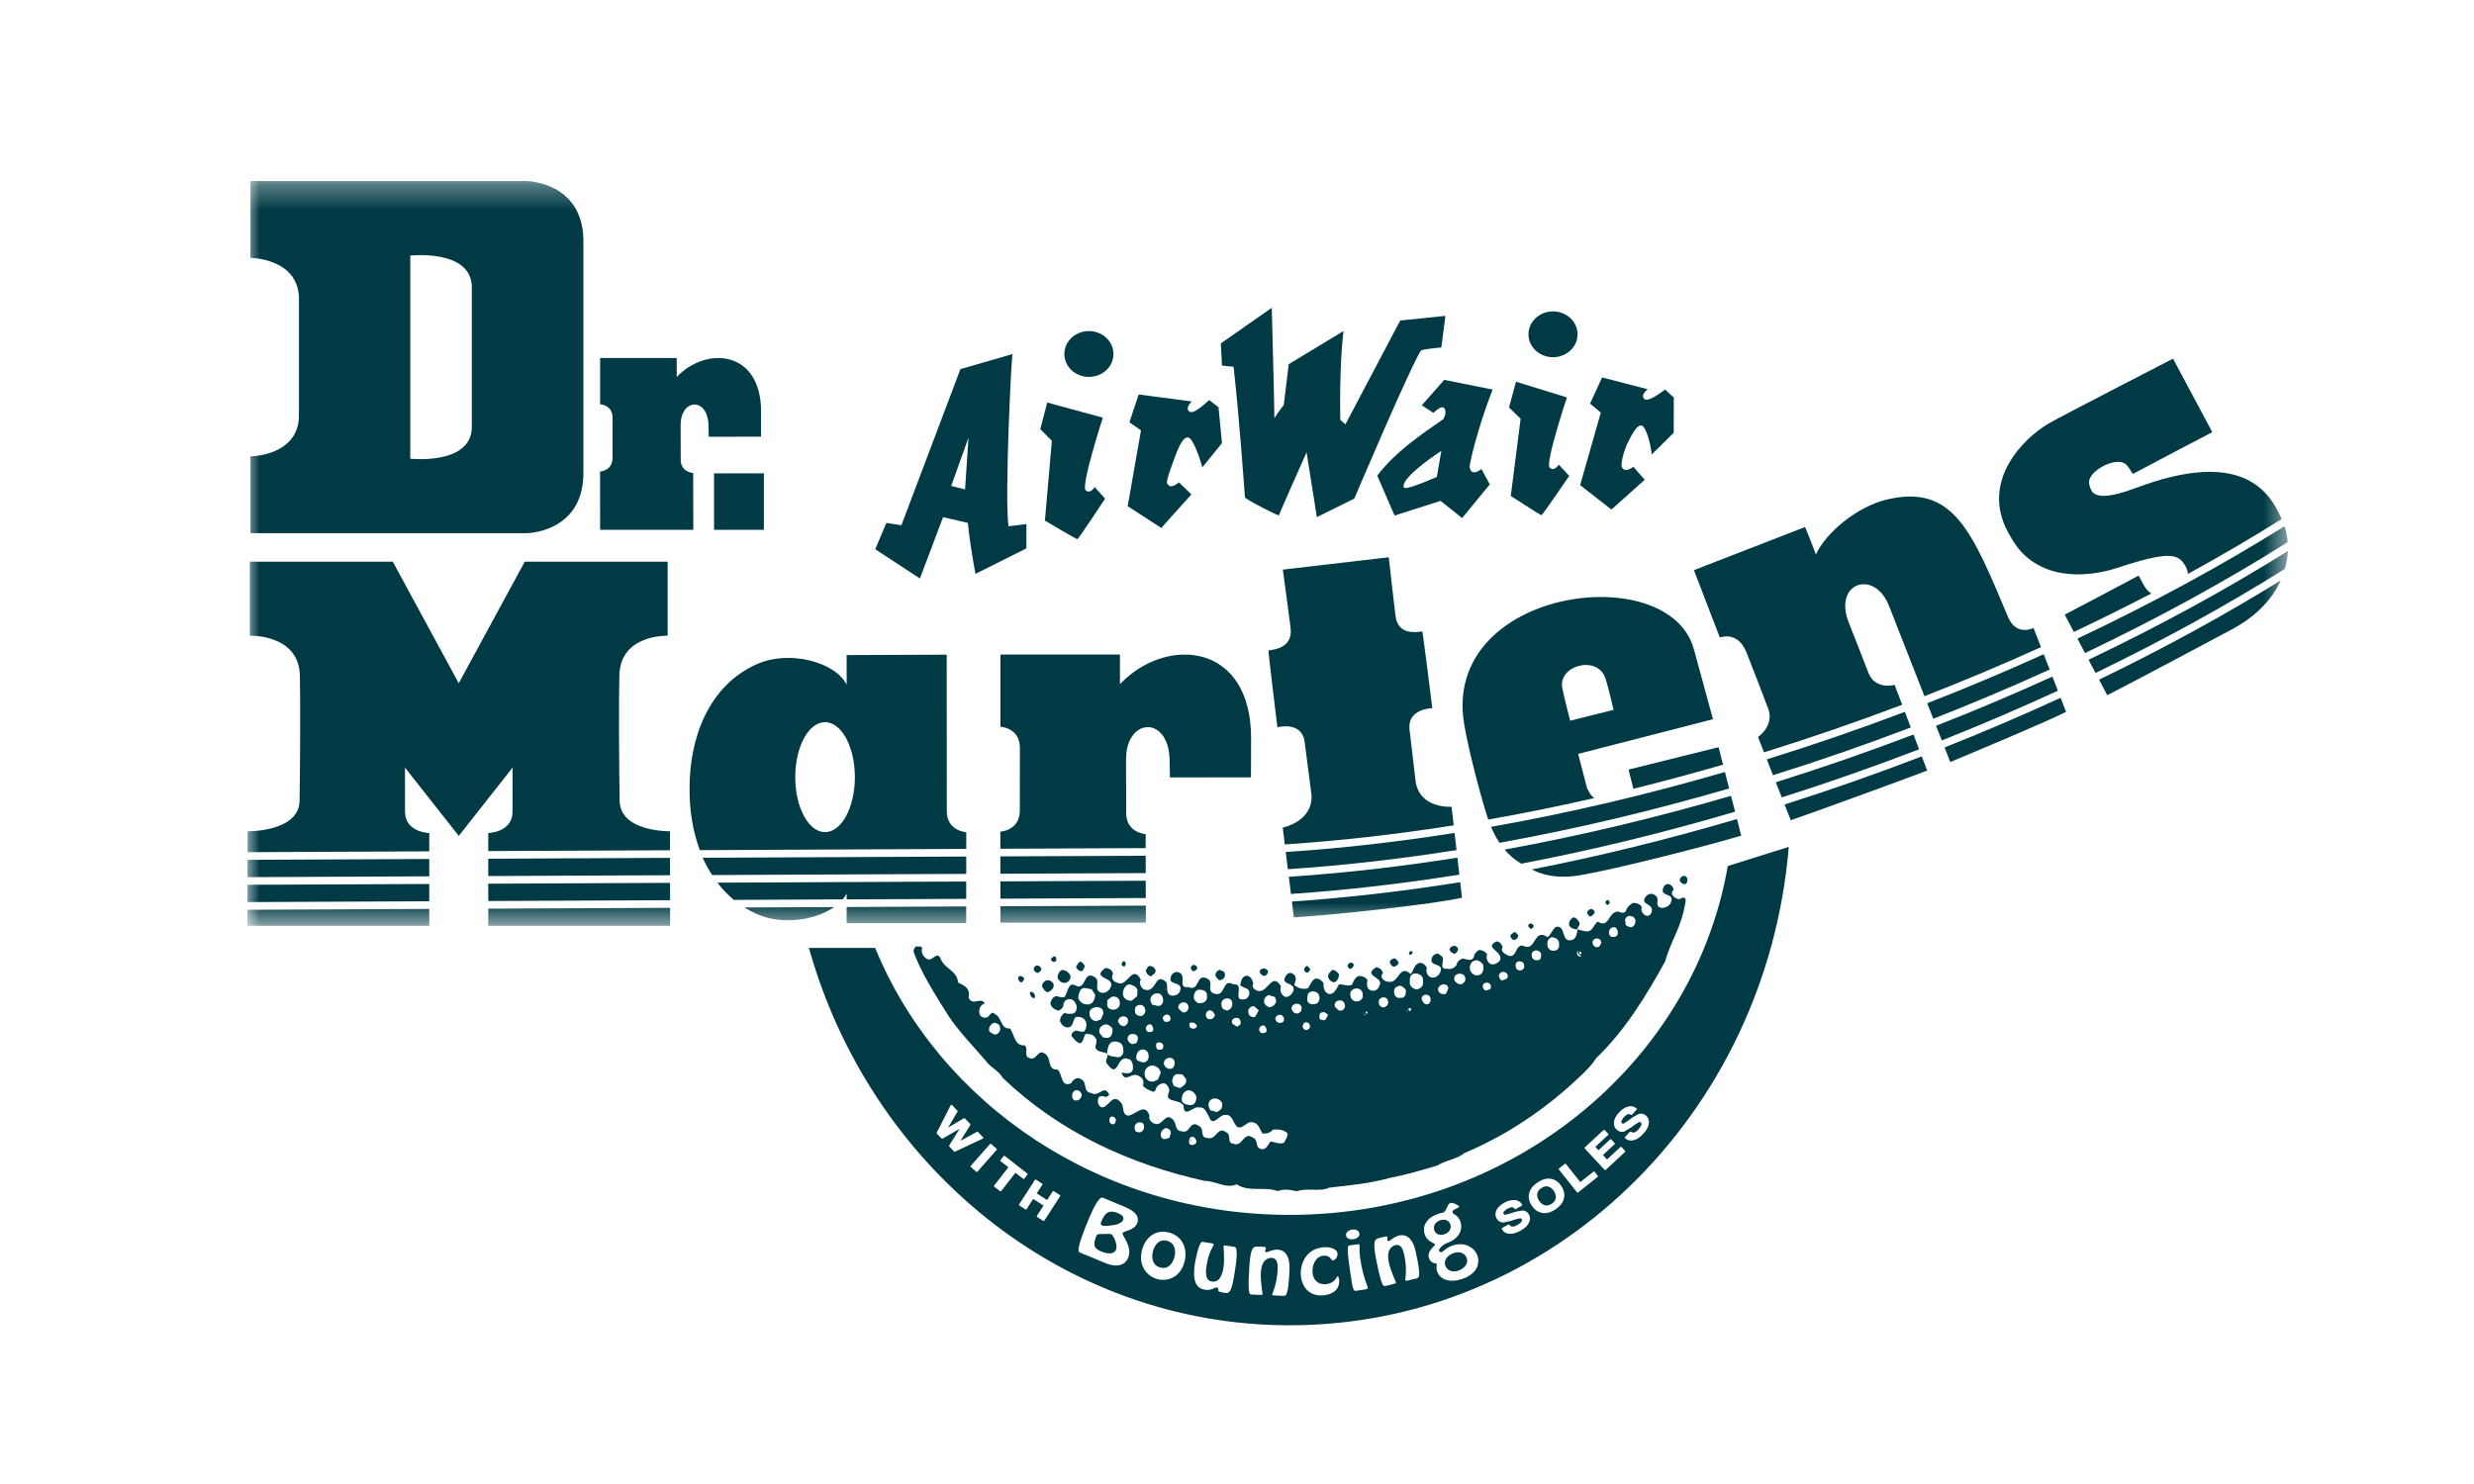 <?xml version="1.0" encoding="UTF-8"?> <svg xmlns="http://www.w3.org/2000/svg" xmlns:xlink="http://www.w3.org/1999/xlink" width="100px" height="60px" viewBox="0 0 100 60"> <!-- Generator: Sketch 58 (84663) - https://sketch.com --> <title>Brand / DrMartins</title> <desc>Created with Sketch.</desc> <defs> <polygon id="path-1" points="0 0.321 82.474 0.321 82.474 30.433 0 30.433"></polygon> </defs> <g id="Brand-/-DrMartins" stroke="none" stroke-width="1" fill="none" fill-rule="evenodd"> <g id="3_Dr_Martens_White_Logo" transform="translate(10, 7)"> <g> <path d="M53.834,30.287 C53.772,30.19 53.711,30.093 53.586,30.092 C53.492,30.156 53.396,30.251 53.427,30.413 C53.488,30.543 53.643,30.575 53.768,30.577 C53.738,30.481 53.895,30.417 53.834,30.287" id="Fill-2" fill="#003B45"></path> <path d="M38.156,39.134 C38.155,39.134 38.155,39.134 38.155,39.134 C38.155,39.134 38.155,39.135 38.155,39.136 C38.155,39.136 38.155,39.134 38.156,39.134" id="Fill-3" fill="#003B45"></path> <path d="M57.861,29.36 C57.706,29.326 57.458,29.163 57.647,28.971 C57.618,28.745 57.339,28.645 57.243,28.87 C57.052,29.287 57.677,29.068 57.549,29.453 C57.516,29.613 57.329,29.709 57.173,29.708 C56.83,29.671 57.114,29.353 56.928,29.222 C56.805,29.092 56.618,29.122 56.523,29.25 C56.27,29.603 56.832,29.511 56.767,29.832 C56.764,29.929 56.671,30.057 56.547,30.024 C56.423,29.99 56.299,29.828 56.363,29.668 C56.271,29.537 56.147,29.505 56.022,29.504 C55.866,29.566 55.739,29.725 55.707,29.855 C55.613,29.95 55.489,29.886 55.396,29.852 C54.99,29.881 55.046,30.557 54.582,30.262 C54.456,30.358 54.423,30.486 54.329,30.582 C54.171,30.741 53.955,30.611 53.768,30.577 C53.735,30.738 53.734,30.899 53.577,30.994 C53.203,31.119 53.237,30.733 53.115,30.538 C52.805,30.278 52.738,30.793 52.549,30.887 C51.961,30.496 52.108,31.528 51.549,31.233 C51.238,31.198 51.327,31.714 50.984,31.646 C50.861,31.58 50.613,31.482 50.739,31.29 C50.708,31.193 50.616,31.063 50.491,31.062 C49.959,31.314 50.737,31.45 50.64,31.804 C50.576,31.932 50.421,31.995 50.296,31.994 C50.109,31.927 50.05,31.735 50.113,31.573 C50.019,31.476 49.927,31.41 49.772,31.409 C49.709,31.473 49.583,31.536 49.582,31.665 C49.518,31.89 49.301,31.791 49.145,31.757 C49.051,31.757 48.925,31.853 48.894,31.948 C48.861,32.11 48.673,32.205 48.518,32.171 C48.05,32.198 48.521,31.753 48.212,31.62 C48.118,31.49 47.963,31.586 47.899,31.681 C47.677,32.131 48.426,31.881 48.204,32.329 C48.141,32.456 48.015,32.552 47.86,32.52 C47.705,32.486 47.612,32.291 47.677,32.131 C47.615,32.034 47.523,31.904 47.366,31.935 C47.147,31.996 47.146,32.255 47.02,32.381 C46.557,31.959 46.548,32.764 46.144,32.695 C45.957,32.694 45.741,32.531 45.899,32.339 C45.868,32.21 45.745,32.112 45.62,32.111 C45.056,32.46 45.928,32.502 45.769,32.821 C45.736,32.949 45.611,33.11 45.424,33.043 C45.238,33.009 45.239,32.784 45.272,32.623 C45.18,32.494 45.056,32.46 44.931,32.459 C44.775,32.49 44.711,32.682 44.648,32.81 C44.491,32.906 44.274,32.775 44.117,32.805 C44.023,32.966 43.927,33.222 43.709,33.188 C43.523,33.122 43.493,32.929 43.495,32.735 C43.402,32.638 43.309,32.54 43.154,32.571 C42.997,32.667 42.965,32.828 42.87,32.955 C42.651,33.017 42.464,32.952 42.31,32.821 C42.373,32.661 42.438,32.468 42.252,32.369 C42.159,32.305 42.035,32.336 41.971,32.464 C41.717,32.848 42.404,32.693 42.276,33.078 C42.212,33.207 42.088,33.334 41.932,33.3 C41.777,33.203 41.715,33.041 41.78,32.881 C41.411,32.266 41.247,33.165 40.843,33.065 C40.75,33.032 40.564,32.933 40.659,32.774 C40.629,32.612 40.537,32.451 40.381,32.449 C40.194,32.48 40.161,32.672 40.128,32.832 C40.221,32.93 40.377,32.931 40.469,33.028 C40.531,33.159 40.498,33.288 40.372,33.383 C39.716,33.57 40.379,32.738 39.849,32.798 C39.383,32.536 39.563,33.31 39.097,33.178 C38.723,33.077 39.102,32.694 38.791,32.563 C38.326,32.333 38.506,33.108 38.04,32.91 C37.572,32.97 37.982,32.458 37.672,32.326 C37.548,32.261 37.422,32.324 37.359,32.42 C37.104,32.9 37.855,32.618 37.696,33.068 C37.664,33.196 37.507,33.259 37.382,33.257 C37.071,33.222 37.231,32.838 37.138,32.708 C36.674,32.285 36.76,33.123 36.294,33.022 C36.138,32.989 36.015,32.762 36.111,32.602 C35.774,31.987 35.578,32.854 35.236,32.755 C35.05,32.721 34.865,32.59 34.991,32.366 C34.962,32.236 34.837,32.139 34.682,32.138 C34.054,32.582 35.114,32.495 34.893,32.912 C34.828,33.072 34.672,33.167 34.516,33.135 C34.175,33.035 34.49,32.684 34.273,32.521 C33.778,32.194 33.925,33 33.521,32.868 C33.15,32.638 33.176,33.154 33.02,33.314 C32.893,33.344 32.801,33.279 32.676,33.278 C32.551,33.31 32.487,33.437 32.455,33.567 C32.485,33.727 32.639,33.827 32.764,33.858 C32.857,33.86 32.984,33.732 32.984,33.636 C32.986,33.474 33.144,33.347 33.329,33.413 C33.454,33.478 33.545,33.641 33.512,33.802 C33.479,34.06 33.168,33.992 33.013,33.958 C32.918,34.053 32.824,34.148 32.854,34.311 C32.915,34.439 33.007,34.538 33.163,34.539 C33.381,34.541 33.353,34.251 33.478,34.123 C33.635,34.094 33.789,34.125 33.882,34.288 C33.944,34.417 33.911,34.61 33.815,34.706 C33.691,34.737 33.598,34.672 33.474,34.67 C33.379,34.702 33.285,34.798 33.315,34.895 C33.377,34.96 33.439,35.057 33.532,35.122 C33.779,35.318 33.783,34.931 33.877,34.804 C34.033,34.805 34.189,34.807 34.28,34.969 C34.374,35.066 34.278,35.226 34.277,35.355 C34.366,35.573 34.6,35.497 34.756,35.609 C34.748,35.594 34.743,35.581 34.745,35.568 L34.759,35.492 C34.784,35.339 34.822,35.106 35.059,35.109 C35.309,35.112 35.398,35.257 35.398,35.395 C35.398,35.388 35.397,35.382 35.396,35.376 C35.397,35.382 35.398,35.395 35.398,35.396 C35.404,35.425 35.408,35.456 35.408,35.484 C35.408,35.557 35.389,35.62 35.352,35.668 C35.311,35.718 35.249,35.747 35.177,35.746 L34.874,35.693 C34.843,35.688 34.801,35.66 34.772,35.628 C34.791,35.755 34.619,35.909 34.77,36.036 C35.231,36.652 35.116,35.62 35.613,35.818 C35.769,35.852 35.797,36.044 35.796,36.174 C35.794,36.464 35.483,36.396 35.327,36.362 C35.509,36.848 35.733,36.271 36.073,36.53 C36.197,36.597 36.258,36.759 36.195,36.887 C36.318,37.049 36.473,37.082 36.629,37.148 C36.66,37.116 36.722,37.085 36.724,37.021 C36.755,36.892 36.913,36.797 37.068,36.798 C37.193,36.864 37.285,36.993 37.252,37.154 C37.03,37.603 37.685,37.416 37.839,37.707 C37.865,38.255 38.245,37.679 38.492,37.779 C38.712,37.748 38.771,38.007 38.864,38.135 C39.014,38.62 39.3,38.042 39.518,38.077 C39.83,38.049 39.827,38.403 40.012,38.566 C40.26,38.665 40.389,38.31 40.637,38.377 C40.886,38.413 40.914,38.671 41.038,38.833 C41.224,38.834 41.35,38.804 41.445,38.676 C41.664,38.646 41.881,38.679 42.035,38.81 C42.065,38.97 41.94,39.098 41.907,39.195 C41.719,39.289 41.534,39.159 41.347,39.158 C41.251,39.286 41.156,39.542 40.939,39.444 C40.722,39.377 40.88,39.089 40.632,38.99 C40.26,38.729 40.222,39.404 39.85,39.24 C39.569,39.206 39.791,38.886 39.574,38.787 C39.202,38.493 39.165,39.137 38.792,39.005 C38.48,39.001 38.703,38.618 38.454,38.519 C38.083,38.258 38.109,38.868 37.767,38.737 C37.487,38.735 37.552,38.413 37.428,38.283 C37.089,37.926 37.021,38.537 36.68,38.438 C36.555,38.404 36.4,38.241 36.464,38.113 C36.282,37.532 35.872,38.109 35.591,38.106 C35.312,38.038 35.47,37.718 35.285,37.555 C34.976,37.198 34.815,37.743 34.566,37.773 C34.441,37.772 34.349,37.611 34.382,37.449 C34.415,37.256 34.57,37.323 34.725,37.356 C34.758,37.291 34.851,37.325 34.821,37.227 C34.606,36.839 34.413,37.386 34.103,37.188 C33.762,37.154 33.953,36.737 33.704,36.638 C33.55,36.508 33.362,36.667 33.298,36.796 C32.859,36.985 32.959,36.405 32.742,36.242 C32.305,36.271 32.528,35.757 32.218,35.593 C31.97,35.397 31.873,35.912 31.624,35.78 C31.344,35.714 31.597,35.395 31.411,35.264 C31.005,35.292 31.01,34.841 30.826,34.581 C30.42,34.61 30.518,34.129 30.208,33.997 C30.115,33.866 30.02,34.026 29.958,34.091 C29.863,34.186 29.708,34.152 29.615,34.054 C29.524,33.861 29.62,33.604 29.806,33.574 C29.653,33.283 29.307,33.697 29.154,33.342 C29.22,32.955 29.003,32.857 28.724,32.726 C28.697,32.242 28.168,32.173 28.016,31.753 C27.863,31.43 27.703,31.879 27.486,31.78 C27.362,31.715 27.207,31.552 27.272,31.327 C27.242,31.23 27.148,31.293 27.055,31.261 C26.961,31.291 26.929,31.388 26.928,31.486 C27.262,32.391 27.815,33.233 28.338,34.075 C28.798,34.757 29.323,35.277 29.847,35.893 C30.062,36.185 30.373,36.284 30.526,36.575 C32.842,38.788 35.667,40.071 38.683,40.743 C39.15,40.747 39.552,41.073 39.99,40.883 C40.454,41.211 41.143,40.96 41.64,41.158 C41.89,41.064 42.139,41.098 42.419,41.165 C42.825,41.008 43.353,41.206 43.727,41.017 C44.571,40.927 45.414,40.839 46.195,40.62 C46.85,40.496 47.474,40.31 48.1,40.122 C48.445,39.901 48.881,39.873 49.196,39.618 C50.697,38.987 52.139,38.067 53.396,36.951 C53.774,36.601 54.245,36.217 54.529,35.77 C55.694,34.654 56.548,33.245 57.308,31.866 C57.502,31.128 57.945,30.488 58.077,29.716 C58.11,29.524 58.269,29.138 57.861,29.36 Z M37.761,33.542 C37.868,33.5 37.975,33.542 38.023,33.643 C38.025,33.646 38.026,33.651 38.027,33.655 C38.05,33.728 38.04,33.802 37.998,33.856 C37.961,33.906 37.903,33.936 37.843,33.935 C37.82,33.933 37.777,33.913 37.76,33.897 C37.76,33.897 37.637,33.784 37.632,33.772 C37.603,33.679 37.659,33.582 37.761,33.542 Z M37.167,34.017 C37.233,34.022 37.286,34.066 37.306,34.13 C37.315,34.157 37.315,34.229 37.3,34.253 C37.26,34.315 37.183,34.315 37.127,34.315 C37.101,34.315 37.074,34.305 37.056,34.286 C37.003,34.23 36.988,34.161 37.016,34.103 C37.032,34.068 37.128,34.015 37.167,34.017 Z M36.586,33.233 C36.66,33.165 36.769,33.143 36.858,33.174 C36.939,33.204 36.993,33.275 37.004,33.369 C37.003,33.364 37.004,33.36 37.001,33.356 C37.004,33.36 37.005,33.365 37.006,33.371 C37.006,33.369 37.004,33.369 37.004,33.369 C37.013,33.398 37.017,33.427 37.017,33.452 C37.017,33.554 36.958,33.624 36.891,33.658 C36.873,33.667 36.81,33.673 36.789,33.668 L36.561,33.616 C36.561,33.616 36.509,33.475 36.511,33.5 C36.485,33.398 36.511,33.3 36.586,33.233 Z M36.338,34.498 C36.376,34.434 36.453,34.402 36.52,34.421 C36.548,34.429 36.59,34.501 36.6,34.529 C36.61,34.557 36.626,34.64 36.61,34.664 C36.57,34.729 36.494,34.727 36.434,34.727 C36.409,34.726 36.385,34.717 36.367,34.699 C36.311,34.639 36.3,34.561 36.338,34.498 Z M36.169,33.645 C36.242,33.677 36.284,33.745 36.284,33.824 C36.284,33.811 36.282,33.799 36.276,33.787 C36.335,33.911 36.261,33.986 36.195,34.052 C36.178,34.07 36.154,34.08 36.128,34.079 C36.025,34.079 35.947,34.046 35.906,33.99 C35.874,33.945 35.866,33.887 35.888,33.89 C35.858,33.813 35.874,33.735 35.928,33.684 C35.989,33.625 36.088,33.61 36.169,33.645 Z M35.599,32.804 C35.621,32.794 35.673,32.801 35.697,32.809 C35.796,32.843 35.933,32.89 35.975,33.021 L35.975,33.019 C35.975,33.008 35.98,33.033 35.976,33.023 C35.976,33.022 35.975,33.022 35.975,33.021 C35.975,33.026 35.966,33.273 35.966,33.273 C35.966,33.273 35.758,33.459 35.729,33.464 C35.531,33.461 35.388,33.341 35.389,33.175 C35.391,33.006 35.467,32.871 35.599,32.804 Z M33.584,33.348 C33.58,33.332 33.598,33.242 33.601,33.226 C33.623,33.129 33.657,32.979 33.813,32.941 L34.125,32.995 L34.264,33.211 C34.273,33.227 34.265,33.211 34.265,33.229 C34.264,33.333 34.229,33.472 34.134,33.551 C34.068,33.604 33.991,33.623 33.92,33.608 C33.745,33.607 33.623,33.472 33.584,33.348 Z M34.318,34.288 C34.175,34.286 34.04,34.147 34.043,34.022 C33.995,33.812 34.167,33.752 34.293,33.716 C34.377,33.717 34.6,33.72 34.6,33.969 C34.6,33.97 34.6,33.971 34.6,33.972 C34.606,33.962 34.6,33.985 34.6,33.974 L34.6,33.972 L34.502,34.212 L34.318,34.288 Z M34.779,34.964 L34.589,34.949 C34.589,34.949 34.444,34.773 34.442,34.766 C34.404,34.606 34.473,34.485 34.63,34.432 C34.779,34.383 34.878,34.487 34.944,34.555 C34.961,34.573 34.97,34.596 34.969,34.621 C34.968,34.718 34.966,34.918 34.779,34.964 Z M34.801,33.747 C34.779,33.725 34.75,33.681 34.75,33.617 C34.75,33.596 34.757,33.569 34.765,33.542 C34.757,33.5 34.748,33.457 34.748,33.457 C34.748,33.457 34.893,33.321 34.921,33.308 C35.008,33.279 35.104,33.29 35.17,33.339 C35.228,33.381 35.259,33.446 35.259,33.524 C35.259,33.516 35.258,33.507 35.256,33.499 C35.258,33.508 35.258,33.516 35.26,33.525 L35.26,33.526 C35.263,33.542 35.268,33.56 35.268,33.576 C35.268,33.669 35.21,33.754 35.101,33.808 C35.011,33.837 34.875,33.827 34.801,33.747 Z M35.437,34.492 C35.335,34.491 35.244,34.432 35.192,34.3 C35.193,34.193 35.27,34.108 35.38,34.092 C35.479,34.077 35.566,34.127 35.592,34.212 C35.595,34.22 35.596,34.231 35.596,34.24 C35.596,34.309 35.594,34.425 35.437,34.492 Z M35.595,35.078 C35.556,34.971 35.59,34.872 35.683,34.827 C35.775,34.781 35.916,34.801 35.98,34.902 C35.989,34.917 35.994,34.935 35.994,34.953 C35.993,35.121 35.93,35.205 35.848,35.195 C35.73,35.253 35.654,35.157 35.595,35.078 Z M36.172,35.948 L36.015,35.895 C35.977,35.882 35.925,35.828 35.925,35.789 C35.927,35.603 35.991,35.486 36.115,35.445 C36.189,35.421 36.269,35.433 36.33,35.477 C36.39,35.52 36.422,35.587 36.423,35.661 C36.421,35.653 36.422,35.645 36.42,35.637 C36.422,35.645 36.423,35.653 36.423,35.662 L36.423,35.661 C36.423,35.663 36.423,35.666 36.423,35.666 C36.423,35.666 36.423,35.664 36.423,35.664 C36.427,35.681 36.43,35.697 36.43,35.713 C36.43,35.779 36.407,35.844 36.364,35.889 C36.31,35.946 36.231,35.967 36.172,35.948 Z M36.916,36.378 L36.802,36.651 C36.802,36.651 36.632,36.726 36.652,36.724 C36.546,36.744 36.449,36.723 36.375,36.662 C36.301,36.601 36.261,36.508 36.263,36.405 C36.264,36.264 36.355,36.135 36.495,36.09 C36.689,36.051 36.869,36.166 36.913,36.355 C36.918,36.375 36.923,36.36 36.916,36.378 Z M36.997,35.397 C36.98,35.417 36.949,35.441 36.894,35.44 C36.874,35.44 36.81,35.446 36.794,35.435 C36.722,35.383 36.712,35.256 36.75,35.176 C36.769,35.141 36.855,35.143 36.895,35.149 C36.934,35.155 37.013,35.21 37.019,35.25 L37.021,35.262 C37.026,35.289 37.015,35.376 36.997,35.397 Z M37.046,36.039 C37.032,35.946 37.065,35.862 37.137,35.812 C37.207,35.761 37.305,35.753 37.378,35.79 C37.443,35.824 37.481,35.889 37.48,35.964 C37.48,35.964 37.48,35.964 37.48,35.965 C37.478,36.152 37.382,36.217 37.292,36.216 C37.189,36.216 37.097,36.157 37.046,36.039 Z M37.69,36.993 L37.447,36.907 C37.447,36.907 37.381,36.737 37.381,36.736 C37.383,36.542 37.482,36.419 37.603,36.426 L37.794,36.441 L37.937,36.618 C37.938,36.619 37.938,36.621 37.939,36.624 C37.944,36.647 37.948,36.671 37.948,36.691 C37.948,36.839 37.82,36.923 37.69,36.993 Z M38.274,37.618 C38.22,37.676 38.146,37.698 38.009,37.668 C37.934,37.652 37.734,37.605 37.769,37.41 C37.77,37.302 37.839,37.13 37.99,37.091 C38.125,37.058 38.27,37.144 38.342,37.298 C38.344,37.303 38.347,37.31 38.349,37.316 C38.369,37.403 38.355,37.534 38.274,37.618 Z M38.267,34.59 C38.229,34.599 38.124,34.572 38.102,34.539 C38.05,34.457 38.077,34.394 38.09,34.37 C38.114,34.329 38.224,34.339 38.267,34.357 C38.31,34.376 38.393,34.45 38.379,34.494 C38.365,34.542 38.325,34.576 38.267,34.59 Z M38.564,33.55 C38.443,33.591 38.325,33.533 38.255,33.361 C38.255,33.253 38.258,33.071 38.444,33.014 C38.522,33.015 38.669,33.016 38.745,33.109 C38.765,33.136 38.788,33.177 38.788,33.235 C38.788,33.246 38.786,33.259 38.783,33.271 C38.786,33.286 38.789,33.302 38.789,33.317 C38.789,33.372 38.772,33.422 38.74,33.463 C38.692,33.522 38.617,33.555 38.564,33.55 Z M38.748,34.098 C38.72,33.976 38.782,33.885 38.858,33.858 C38.926,33.834 39.015,33.865 39.071,33.967 C39.067,33.963 39.067,33.954 39.062,33.95 C39.07,33.957 39.075,33.965 39.079,33.974 C39.077,33.97 39.072,33.972 39.071,33.967 C39.086,33.988 39.101,34.009 39.101,34.038 C39.101,34.076 39.082,34.123 39.028,34.176 C39.015,34.188 38.952,34.203 38.933,34.205 C38.895,34.212 38.807,34.227 38.748,34.098 Z M39.411,37.642 C39.411,37.64 39.41,37.64 39.408,37.638 C39.408,37.645 39.377,37.824 39.377,37.824 C39.377,37.824 39.215,37.959 39.192,37.962 L38.914,37.886 C38.914,37.886 38.85,37.711 38.853,37.733 C38.835,37.653 38.855,37.568 38.905,37.504 C38.953,37.445 39.024,37.411 39.097,37.412 C39.252,37.413 39.376,37.504 39.408,37.638 C39.408,37.638 39.41,37.636 39.41,37.636 C39.412,37.624 39.415,37.654 39.411,37.642 Z M39.621,33.854 C39.497,33.853 39.373,33.776 39.377,33.659 C39.349,33.567 39.376,33.478 39.447,33.419 C39.524,33.358 39.634,33.348 39.714,33.392 C39.776,33.429 39.811,33.494 39.811,33.574 C39.811,33.583 39.81,33.594 39.809,33.603 C39.807,33.708 39.752,33.8 39.621,33.854 Z M40.067,34.469 C40.039,34.485 40.016,34.519 39.988,34.503 C39.988,34.503 39.831,34.41 39.812,34.383 C39.772,34.299 39.803,34.231 39.845,34.195 C39.907,34.142 40.016,34.136 40.085,34.183 C40.099,34.192 40.129,34.259 40.136,34.274 C40.158,34.32 40.179,34.408 40.067,34.469 Z M40.866,33.871 L40.744,34.096 C40.727,34.125 40.711,34.123 40.677,34.123 C40.553,34.121 40.461,34.039 40.466,33.959 C40.411,33.787 40.55,33.718 40.608,33.689 C40.642,33.672 40.707,33.69 40.734,33.717 L40.857,33.83 C40.888,33.858 40.886,33.833 40.866,33.871 Z M41.191,34.706 C41.151,34.77 41.076,34.77 41.017,34.77 C40.991,34.77 40.965,34.76 40.948,34.741 C40.891,34.681 40.88,34.604 40.919,34.54 C40.958,34.478 41.034,34.445 41.101,34.464 C41.129,34.471 41.17,34.545 41.181,34.572 C41.19,34.599 41.207,34.682 41.191,34.706 Z M41.397,33.706 C41.277,33.745 41.159,33.687 41.09,33.519 C41.091,33.352 41.169,33.277 41.277,33.233 L41.53,33.306 L41.587,33.458 C41.585,33.571 41.49,33.659 41.397,33.706 Z M41.868,34.309 C41.852,34.333 41.763,34.358 41.734,34.358 C41.641,34.357 41.605,34.306 41.587,34.278 C41.576,34.262 41.55,34.218 41.55,34.199 C41.55,34.137 41.582,34.086 41.633,34.055 C41.693,34.022 41.769,34.022 41.824,34.054 C41.832,34.059 41.86,34.099 41.865,34.105 C41.92,34.162 41.91,34.257 41.868,34.309 Z M30.38,34.739 C30.337,34.798 30.271,34.829 30.2,34.829 C30.2,34.829 30.009,34.735 29.988,34.699 C29.944,34.558 30.028,34.415 30.173,34.354 C30.295,34.355 30.42,34.426 30.42,34.544 C30.42,34.544 30.42,34.545 30.42,34.545 C30.423,34.56 30.428,34.578 30.428,34.593 C30.428,34.647 30.411,34.697 30.38,34.739 Z M33.687,37.387 C33.683,37.395 33.678,37.404 33.67,37.41 C33.675,37.406 33.673,37.398 33.678,37.393 C33.619,37.495 33.54,37.501 33.435,37.49 C33.323,37.432 33.313,37.283 33.367,37.174 C33.398,37.109 33.457,37.073 33.525,37.076 C33.602,37.079 33.678,37.136 33.709,37.213 C33.719,37.237 33.723,37.261 33.723,37.285 C33.723,37.324 33.704,37.36 33.678,37.393 C33.68,37.388 33.685,37.392 33.687,37.387 Z M35.063,38.422 C35.05,38.457 35,38.453 34.964,38.455 C34.927,38.457 34.875,38.41 34.859,38.377 C34.821,38.3 34.838,38.189 34.926,38.145 C34.96,38.128 35.027,38.157 35.055,38.184 C35.084,38.21 35.119,38.274 35.106,38.31 L35.063,38.422 Z M36.241,38.563 C36.241,38.564 36.24,38.566 36.24,38.568 C36.24,38.634 36.236,38.716 36.081,38.782 C36.028,38.782 35.866,38.779 35.873,38.656 C35.841,38.571 35.864,38.484 35.931,38.427 C36,38.37 36.1,38.358 36.168,38.399 C36.216,38.427 36.243,38.477 36.243,38.537 C36.243,38.546 36.242,38.555 36.24,38.564 L36.241,38.563 Z M37.267,39.001 C37.267,39.001 37.141,39.049 37.111,39.052 C37.073,39.059 36.985,39.073 36.93,38.951 C36.885,38.81 36.969,38.667 37.115,38.606 C37.193,38.609 37.33,38.673 37.329,38.798 L37.267,39.001 Z M38.316,39.253 L38.322,39.227 C38.314,39.261 38.253,39.286 38.217,39.293 C38.183,39.3 38.113,39.286 38.091,39.257 C38.042,39.192 38.062,39.113 38.073,39.069 C38.08,39.043 38.103,38.992 38.128,38.98 C38.166,38.961 38.261,38.93 38.323,39.052 C38.318,39.045 38.336,39.07 38.329,39.065 C38.356,39.094 38.392,39.155 38.316,39.253 Z M42.591,33.874 C42.554,33.932 42.481,33.978 42.424,33.978 C42.289,33.977 42.239,33.872 42.211,33.808 C42.194,33.741 42.218,33.673 42.273,33.63 C42.339,33.577 42.44,33.566 42.515,33.603 C42.576,33.631 42.612,33.69 42.612,33.758 C42.612,33.775 42.601,33.858 42.591,33.874 Z M42.88,34.616 C42.858,34.634 42.798,34.649 42.77,34.642 C42.715,34.627 42.67,34.581 42.654,34.526 C42.642,34.478 42.686,34.364 42.733,34.348 C42.795,34.327 42.847,34.331 42.888,34.361 C42.949,34.405 42.948,34.479 42.948,34.534 C42.947,34.563 42.903,34.599 42.88,34.616 Z M43.259,33.547 C43.244,33.571 43.155,33.598 43.125,33.601 C43.047,33.605 42.927,33.612 42.849,33.488 C42.838,33.472 42.838,33.43 42.84,33.41 L42.847,33.334 C42.847,33.263 42.848,33.129 42.994,33.094 C43.074,33.068 43.168,33.084 43.239,33.136 C43.294,33.175 43.323,33.233 43.329,33.295 C43.328,33.291 43.33,33.289 43.329,33.284 C43.331,33.293 43.333,33.302 43.333,33.31 C43.333,33.306 43.329,33.3 43.329,33.295 C43.357,33.404 43.311,33.472 43.282,33.513 L43.259,33.547 Z M43.669,34.059 L43.583,34.213 C43.567,34.244 43.545,34.246 43.51,34.246 C43.357,34.243 43.326,34.176 43.328,34.118 C43.329,34.074 43.346,33.953 43.389,33.945 L43.525,33.918 L43.654,34.008 C43.695,34.034 43.692,34.017 43.669,34.059 Z M44.34,33.772 C44.303,33.829 44.237,33.865 44.171,33.865 C44.147,33.865 44.103,33.844 44.086,33.829 C44.086,33.829 43.964,33.714 43.962,33.708 C43.932,33.63 43.946,33.554 44.001,33.502 C44.062,33.445 44.161,33.429 44.241,33.463 C44.314,33.494 44.357,33.561 44.358,33.644 C44.357,33.629 44.355,33.617 44.348,33.604 C44.355,33.617 44.355,33.63 44.359,33.644 C44.361,33.656 44.367,33.667 44.367,33.679 C44.367,33.711 44.357,33.743 44.34,33.772 Z M45.04,33.395 C44.996,33.453 44.93,33.485 44.889,33.48 C44.824,33.502 44.752,33.49 44.693,33.446 C44.624,33.396 44.581,33.313 44.587,33.257 C44.56,33.173 44.583,33.088 44.649,33.032 C44.727,32.961 44.853,32.944 44.949,32.987 C45.031,33.024 45.078,33.101 45.079,33.197 C45.079,33.198 45.08,33.199 45.08,33.2 C45.083,33.217 45.087,33.233 45.087,33.249 C45.087,33.302 45.071,33.354 45.04,33.395 Z M45.105,33.911 C45.105,33.953 45.172,34.077 45.214,34.087 C45.109,34.063 45.105,33.912 45.105,33.911 Z M45.259,33.976 C45.228,34.04 45.197,33.943 45.197,33.911 C45.26,33.879 45.292,33.912 45.259,33.976 Z M46.081,33.638 C46.073,33.652 46.005,33.703 45.99,33.711 C45.937,33.738 45.877,33.734 45.826,33.703 C45.769,33.667 45.731,33.599 45.734,33.551 C45.717,33.479 45.741,33.412 45.796,33.368 C45.856,33.321 45.944,33.31 46.011,33.343 C46.069,33.372 46.103,33.429 46.104,33.497 C46.104,33.484 46.101,33.472 46.096,33.46 C46.101,33.472 46.101,33.485 46.104,33.497 C46.104,33.498 46.105,33.498 46.105,33.498 C46.105,33.498 46.104,33.498 46.104,33.498 C46.104,33.498 46.105,33.498 46.105,33.499 C46.105,33.499 46.105,33.499 46.105,33.499 C46.107,33.512 46.113,33.523 46.113,33.535 C46.113,33.57 46.103,33.607 46.081,33.638 Z M46.745,33.313 C46.715,33.336 46.662,33.358 46.636,33.336 C46.565,33.358 46.494,33.35 46.439,33.31 C46.389,33.272 46.357,33.212 46.363,33.178 C46.317,33.033 46.375,32.917 46.505,32.875 C46.628,32.812 46.73,32.919 46.798,32.99 C46.815,33.008 46.826,33.032 46.826,33.056 C46.826,33.139 46.824,33.253 46.745,33.313 Z M46.861,33.809 C46.861,33.8 46.851,33.793 46.851,33.784 C46.851,33.778 46.851,33.771 46.851,33.766 C46.851,33.766 46.851,33.766 46.851,33.766 C46.851,33.773 46.858,33.794 46.861,33.809 C46.872,33.86 46.894,33.933 46.915,33.947 C46.866,33.915 46.864,33.86 46.861,33.809 Z M47.039,33.817 C47.039,33.817 47.039,33.82 47.039,33.82 C47.039,33.819 47.037,33.82 47.037,33.819 C47.037,33.842 47.033,33.863 47.009,33.869 C46.99,33.875 46.981,33.874 46.973,33.87 C46.972,33.87 46.97,33.871 46.969,33.87 C46.968,33.869 46.966,33.865 46.963,33.863 C46.958,33.858 46.953,33.854 46.951,33.846 C46.948,33.841 46.947,33.84 46.942,33.834 C46.942,33.834 46.939,33.828 46.936,33.823 C46.932,33.84 46.914,33.844 46.913,33.863 C46.913,33.863 46.917,33.813 46.919,33.792 C46.919,33.792 46.929,33.81 46.936,33.823 C46.939,33.812 46.942,33.801 46.945,33.79 C46.945,33.782 46.945,33.774 46.945,33.766 C46.954,33.763 46.958,33.765 46.966,33.763 C46.97,33.76 46.972,33.754 46.978,33.754 C47.026,33.755 47.035,33.772 47.037,33.819 C47.037,33.818 47.039,33.818 47.039,33.817 C47.039,33.81 47.037,33.767 47.037,33.767 C47.037,33.783 47.04,33.8 47.04,33.815 C47.04,33.816 47.039,33.817 47.039,33.817 Z M46.994,32.809 C46.988,32.797 46.984,32.719 46.984,32.705 C46.981,32.584 46.975,32.402 47.175,32.356 C47.307,32.356 47.407,32.395 47.467,32.468 C47.493,32.501 47.52,32.552 47.52,32.626 C47.52,32.64 47.518,32.659 47.515,32.675 C47.518,32.695 47.522,32.716 47.522,32.735 C47.522,32.855 47.453,32.944 47.325,32.988 C47.179,33.036 47.043,32.913 46.994,32.809 Z M47.694,33.608 C47.573,33.607 47.52,33.527 47.487,33.457 C47.437,33.351 47.483,33.27 47.551,33.237 C47.636,33.197 47.767,33.222 47.811,33.315 C47.816,33.324 47.822,33.384 47.823,33.394 C47.829,33.443 47.841,33.546 47.694,33.608 Z M48.453,33.166 C48.437,33.199 48.416,33.197 48.38,33.196 C48.312,33.195 48.199,33.193 48.145,33.077 C48.112,33.008 48.125,32.933 48.179,32.876 C48.244,32.805 48.354,32.777 48.436,32.81 C48.502,32.837 48.54,32.898 48.54,32.974 C48.54,32.975 48.453,33.166 48.453,33.166 Z M49.115,32.775 C49.049,32.808 48.944,32.82 48.803,32.665 C48.764,32.58 48.773,32.497 48.828,32.436 C48.893,32.369 49.011,32.346 49.105,32.384 C49.182,32.414 49.226,32.48 49.229,32.557 C49.225,32.546 49.227,32.536 49.222,32.524 C49.227,32.535 49.23,32.548 49.23,32.562 C49.23,32.558 49.229,32.558 49.229,32.557 C49.252,32.653 49.18,32.721 49.115,32.775 Z M49.701,32.436 C49.586,32.435 49.485,32.366 49.424,32.233 C49.379,32.034 49.457,31.873 49.613,31.837 C49.728,31.798 49.812,31.868 49.863,31.91 C49.88,31.924 49.946,31.984 49.95,32.005 C49.966,32.091 49.978,32.248 49.892,32.352 C49.86,32.391 49.799,32.437 49.701,32.436 Z M50.249,32.961 C50.239,32.986 50.253,32.982 50.228,32.992 L50.114,33.035 C50.08,33.048 50.027,33.05 50.002,33.022 C49.889,32.904 49.943,32.813 49.963,32.788 C50.012,32.725 50.113,32.708 50.187,32.752 C50.242,32.783 50.291,32.857 50.249,32.961 Z M50.943,32.505 C50.933,32.528 50.916,32.568 50.892,32.577 L50.726,32.638 C50.691,32.651 50.685,32.637 50.66,32.61 C50.604,32.552 50.58,32.487 50.59,32.425 C50.599,32.372 50.634,32.329 50.729,32.291 C50.797,32.292 50.88,32.294 50.937,32.411 C50.947,32.434 50.952,32.481 50.943,32.505 Z M51.521,32.216 C51.462,32.247 51.399,32.246 51.347,32.214 C51.292,32.179 51.262,32.115 51.267,32.064 C51.242,31.984 51.277,31.908 51.352,31.879 C51.433,31.847 51.552,31.876 51.595,31.967 C51.598,31.974 51.605,32.03 51.607,32.039 C51.612,32.076 51.625,32.164 51.521,32.216 Z M52.21,31.804 C52.145,31.837 52.063,31.833 52.001,31.795 C51.948,31.762 51.919,31.712 51.925,31.683 C51.883,31.553 51.948,31.486 51.979,31.463 C52.044,31.415 52.144,31.415 52.216,31.463 C52.281,31.508 52.308,31.577 52.29,31.648 C52.292,31.641 52.293,31.633 52.293,31.626 C52.293,31.781 52.225,31.815 52.21,31.804 Z M52.981,31.356 C52.944,31.406 52.886,31.434 52.856,31.429 C52.735,31.47 52.617,31.412 52.556,31.283 C52.551,31.272 52.546,31.202 52.546,31.19 C52.541,31.11 52.534,30.989 52.706,30.893 C52.82,30.893 52.92,30.936 52.974,31.007 C53.003,31.045 53.019,31.092 53.019,31.141 C53.019,31.154 53.016,31.168 53.014,31.181 C53.016,31.197 53.021,31.214 53.021,31.23 C53.021,31.276 53.008,31.32 52.981,31.356 Z M53.764,31.614 C53.727,31.556 53.737,31.466 53.786,31.415 C53.776,31.425 53.773,31.442 53.773,31.461 C53.773,31.501 53.789,31.553 53.806,31.578 C53.81,31.586 53.827,31.59 53.837,31.599 C53.826,31.563 53.813,31.515 53.813,31.515 C53.818,31.532 53.829,31.533 53.833,31.543 C53.834,31.541 53.837,31.539 53.837,31.537 C53.835,31.515 53.84,31.493 53.853,31.48 C53.892,31.468 53.903,31.478 53.904,31.495 C53.91,31.5 53.915,31.503 53.923,31.518 C53.93,31.532 53.926,31.537 53.919,31.544 C53.915,31.549 53.912,31.551 53.909,31.556 C53.909,31.563 53.909,31.571 53.914,31.577 C53.888,31.586 53.87,31.584 53.857,31.576 C53.856,31.575 53.856,31.577 53.855,31.577 C53.847,31.573 53.848,31.567 53.846,31.562 C53.843,31.557 53.839,31.555 53.837,31.55 C53.837,31.547 53.834,31.545 53.833,31.543 C53.833,31.547 53.829,31.547 53.829,31.551 C53.829,31.567 53.835,31.584 53.84,31.602 C53.872,31.635 53.914,31.675 53.944,31.665 C53.855,31.695 53.792,31.659 53.764,31.614 Z M54.711,31.158 C54.688,31.208 54.651,31.283 54.571,31.296 C54.517,31.304 54.464,31.282 54.411,31.227 C54.393,31.206 54.364,31.113 54.369,31.083 C54.38,31.028 54.415,30.98 54.513,30.942 C54.581,30.942 54.664,30.943 54.72,31.062 C54.732,31.086 54.723,31.133 54.711,31.158 Z M55.304,30.867 C55.296,30.872 55.24,30.879 55.23,30.88 C55.192,30.886 55.106,30.9 55.054,30.79 C55.018,30.714 55.029,30.626 55.084,30.559 C55.13,30.502 55.201,30.476 55.265,30.492 C55.294,30.499 55.365,30.53 55.386,30.639 L55.389,30.665 C55.395,30.702 55.414,30.811 55.304,30.867 Z M55.962,30.486 C55.939,30.498 55.865,30.481 55.841,30.472 C55.795,30.455 55.656,30.403 55.713,30.314 C55.656,30.192 55.707,30.119 55.733,30.092 C55.788,30.032 55.888,30.016 55.974,30.051 C56.058,30.084 56.108,30.159 56.107,30.245 C56.107,30.349 56.051,30.44 55.962,30.486 L55.962,30.486 Z" id="Fill-4" fill="#003B45"></path> <path d="M38.155,39.134 C38.153,39.13 38.153,39.128 38.151,39.125 L38.156,39.134 C38.158,39.122 38.159,39.11 38.161,39.1 C38.156,39.1 38.151,39.094 38.146,39.1 C38.125,39.126 38.138,39.109 38.155,39.134" id="Fill-5" fill="#003B45"></path> <path d="M33.087,32.735 C33.18,32.703 33.274,32.608 33.275,32.479 C33.246,32.35 33.091,32.22 32.936,32.217 C32.811,32.248 32.746,32.41 32.745,32.538 C32.806,32.668 32.93,32.766 33.087,32.735" id="Fill-6" fill="#003B45"></path> <path d="M32.627,31.893 C32.658,31.894 32.721,31.83 32.691,31.733 C32.661,31.603 32.505,31.698 32.472,31.795 C32.502,31.86 32.565,31.893 32.627,31.893" id="Fill-7" fill="#003B45"></path> <path d="M35.43,32.079 C35.461,32.081 35.524,32.017 35.494,31.921 C35.463,31.887 35.463,31.855 35.432,31.855 C35.306,31.919 35.305,32.047 35.43,32.079" id="Fill-8" fill="#003B45"></path> <path d="M33.746,32.257 C33.778,32.194 33.839,32.162 33.84,32.065 C33.841,32.002 33.748,31.904 33.655,31.871 C33.593,31.933 33.498,32.03 33.498,32.127 C33.559,32.192 33.621,32.289 33.746,32.257" id="Fill-9" fill="#003B45"></path> <path d="M31.969,32.338 C32,32.306 32.095,32.242 32.095,32.178 C32.034,31.984 31.785,31.982 31.783,32.207 C31.814,32.272 31.875,32.337 31.969,32.338" id="Fill-10" fill="#003B45"></path> <path d="M36.517,32.477 C36.58,32.413 36.737,32.35 36.706,32.221 C36.677,32.091 36.428,31.96 36.364,32.153 C36.239,32.248 36.393,32.444 36.517,32.477" id="Fill-11" fill="#003B45"></path> <path d="M34.756,35.609 C34.76,35.615 34.767,35.621 34.772,35.628 C34.772,35.625 34.774,35.62 34.773,35.618 C34.768,35.613 34.762,35.613 34.756,35.609" id="Fill-12" fill="#003B45"></path> <path d="M31.311,32.718 C31.342,32.686 31.374,32.623 31.405,32.558 C31.344,32.46 31.127,32.394 31.156,32.588 C31.187,32.652 31.217,32.718 31.311,32.718" id="Fill-13" fill="#003B45"></path> <path d="M32.366,33.115 C32.491,33.051 32.617,32.955 32.587,32.795 C32.526,32.665 32.432,32.631 32.308,32.63 C32.214,32.662 32.119,32.757 32.118,32.886 C32.18,32.984 32.241,33.114 32.366,33.115" id="Fill-14" fill="#003B45"></path> <path d="M31.802,33.368 C31.834,33.334 31.835,33.271 31.836,33.238 C31.804,33.173 31.743,33.076 31.649,33.108 C31.587,33.172 31.678,33.333 31.802,33.368" id="Fill-15" fill="#003B45"></path> <path d="M51.271,30.972 C51.334,30.973 51.365,30.876 51.366,30.813 C51.304,30.747 51.275,30.683 51.212,30.683 C51.148,30.746 51.024,30.777 51.054,30.873 C51.084,30.938 51.177,31.069 51.271,30.972" id="Fill-16" fill="#003B45"></path> <path d="M51.898,30.559 C51.929,30.528 51.993,30.496 51.993,30.431 C51.962,30.367 51.9,30.334 51.87,30.333 C51.682,30.396 51.805,30.526 51.898,30.559" id="Fill-17" fill="#003B45"></path> <path d="M48.803,31.562 C48.867,31.529 48.96,31.434 48.93,31.337 C48.839,31.175 48.62,31.237 48.587,31.399 C48.617,31.463 48.711,31.56 48.803,31.562" id="Fill-18" fill="#003B45"></path> <path d="M47.122,31.513 C47.09,31.513 47.06,31.449 47.029,31.449 C46.966,31.48 46.903,31.543 46.996,31.608 C47.058,31.61 47.058,31.544 47.122,31.513" id="Fill-19" fill="#003B45"></path> <path d="M54.334,30.035 C54.396,29.971 54.46,29.939 54.461,29.876 C54.4,29.682 54.181,29.743 54.149,29.904 C54.179,29.969 54.239,30.099 54.334,30.035" id="Fill-20" fill="#003B45"></path> <path d="M38.264,32.268 C38.296,32.235 38.421,32.206 38.39,32.107 C38.36,32.043 38.299,32.011 38.235,32.009 C38.173,32.041 38.11,32.105 38.14,32.171 C38.171,32.235 38.202,32.267 38.264,32.268" id="Fill-21" fill="#003B45"></path> <path d="M55.056,29.462 C55.026,29.333 54.869,29.396 54.9,29.524 C54.93,29.558 54.962,29.589 54.993,29.59 C55.024,29.558 55.087,29.526 55.056,29.462" id="Fill-22" fill="#003B45"></path> <path d="M57.9,28.619 C57.931,28.683 58.024,28.748 58.085,28.75 C58.18,28.75 58.212,28.622 58.212,28.558 C58.152,28.3 57.871,28.425 57.9,28.619" id="Fill-23" fill="#003B45"></path> <path d="M42.971,32.182 C42.909,32.15 42.878,32.052 42.816,32.052 C42.753,32.085 42.658,32.213 42.752,32.277 C42.843,32.407 42.939,32.248 42.971,32.182" id="Fill-24" fill="#003B45"></path> <path d="M41.098,32.455 C41.192,32.456 41.255,32.359 41.256,32.263 C41.163,32.102 40.946,32.132 40.913,32.292 C40.943,32.358 41.004,32.455 41.098,32.455" id="Fill-25" fill="#003B45"></path> <path d="M43.963,32.708 C44.057,32.644 44.12,32.548 44.121,32.387 C44.06,32.323 43.967,32.192 43.842,32.223 C43.779,32.288 43.654,32.383 43.684,32.512 C43.714,32.609 43.837,32.739 43.963,32.708" id="Fill-26" fill="#003B45"></path> <path d="M39.32,32.631 C39.444,32.602 39.54,32.505 39.509,32.376 C39.51,32.279 39.387,32.247 39.293,32.213 C39.2,32.244 39.106,32.339 39.135,32.468 C39.165,32.534 39.257,32.631 39.32,32.631" id="Fill-27" fill="#003B45"></path> <path d="M46.369,32.086 C46.431,32.054 46.557,31.991 46.526,31.894 C46.463,31.83 46.403,31.701 46.309,31.763 C46.247,31.795 46.152,31.826 46.183,31.922 C46.213,32.021 46.275,32.085 46.369,32.086" id="Fill-28" fill="#003B45"></path> <path d="M44.592,32.167 C44.654,32.134 44.716,32.103 44.717,32.006 C44.656,31.844 44.469,31.94 44.468,32.068 C44.498,32.1 44.529,32.198 44.592,32.167" id="Fill-29" fill="#003B45"></path> <path d="M46.104,33.497 L46.104,33.497 C46.104,33.497 46.104,33.497 46.104,33.498 C46.104,33.497 46.104,33.497 46.104,33.497" id="Fill-30" fill="#003B45"></path> <path d="M38.156,39.134 C38.155,39.134 38.155,39.134 38.155,39.134 C38.155,39.134 38.155,39.135 38.155,39.136 C38.155,39.136 38.155,39.134 38.156,39.134" id="Fill-31" fill="#003B45"></path> <path d="M38.155,39.134 C38.153,39.13 38.153,39.128 38.151,39.125 L38.156,39.134 C38.158,39.122 38.159,39.11 38.161,39.1 C38.156,39.1 38.151,39.094 38.146,39.1 C38.125,39.126 38.138,39.109 38.155,39.134" id="Fill-32" fill="#003B45"></path> <path d="M34.756,35.609 C34.76,35.615 34.767,35.621 34.772,35.628 C34.772,35.625 34.774,35.62 34.773,35.618 C34.768,35.613 34.762,35.613 34.756,35.609" id="Fill-33" fill="#003B45"></path> <path d="M38.877,9.175 C38.721,9.296 38.195,9.841 38.037,9.604 C37.927,9.44 38.177,9.232 38.177,9.232 L36.025,8.95 L35.651,10.074 L36.119,10.4 L35.581,13.467 L36.939,14.345 L38.157,12.989 L37.65,12.501 C37.65,12.501 37.304,12.842 37.173,12.527 C37.134,12.435 37.331,11.914 37.474,11.521 C37.618,11.13 37.9,10.375 38.177,10.822 C38.419,11.213 38.599,11.896 38.599,11.896 L39.393,10.916 L39.253,9.463 C39.253,9.463 39.02,9.296 38.877,9.175" id="Fill-34" fill="#003B45"></path> <path d="M57.31,8.751 C57.143,8.855 56.565,9.335 56.431,9.09 C56.338,8.918 56.607,8.739 56.607,8.739 L54.756,8.26 L54.272,9.319 L54.706,9.682 L53.869,12.615 L55.135,13.601 L56.48,12.398 L56.022,11.874 C56.022,11.874 55.646,12.172 55.546,11.853 C55.516,11.759 55.614,11.264 55.796,10.896 C55.977,10.527 56.259,9.988 56.452,10.288 C56.694,10.67 56.764,11.375 56.764,11.375 L57.652,10.496 L57.656,9.069 C57.656,9.069 57.44,8.885 57.31,8.751" id="Fill-35" fill="#003B45"></path> <path d="M34.014,6.385 C33.466,6.385 33.022,6.802 33.022,7.314 C33.022,7.823 33.466,8.239 34.014,8.239 C34.563,8.239 35.006,7.823 35.006,7.314 C35.006,6.802 34.563,6.385 34.014,6.385 Z M33.879,12.814 C33.693,12.626 34.576,9.886 34.576,9.886 L32.33,9.276 L32.048,10.352 L32.517,10.822 L32.236,14.049 C32.236,14.049 33.499,14.798 33.546,14.798 C33.593,14.798 34.669,13.16 34.669,13.16 L34.247,12.693 C34.247,12.693 34.066,13 33.879,12.814 L33.879,12.814 Z" id="Fill-36" fill="#003B45"></path> <path d="M52.773,5.59 C52.225,5.59 51.781,6.006 51.781,6.518 C51.781,7.027 52.225,7.443 52.773,7.443 C53.322,7.443 53.765,7.027 53.765,6.518 C53.765,6.006 53.322,5.59 52.773,5.59 Z M52.638,11.906 C52.452,11.723 53.335,9.069 53.335,9.069 L51.277,8.433 L50.996,9.476 L51.464,9.93 L51.066,13.051 C51.066,13.051 52.258,13.827 52.305,13.827 C52.351,13.827 53.428,12.24 53.428,12.24 L53.006,11.788 C53.006,11.788 52.825,12.084 52.638,11.906 L52.638,11.906 Z" id="Fill-37" fill="#003B45"></path> <path d="M46.597,5.958 L44.384,10.155 L44.176,9.979 C44.176,9.979 44.123,7.94 44.303,6.385 L42.091,7.725 L41.89,9.376 C41.89,9.376 41.729,9.567 41.511,9.907 C41.511,9.346 41.405,5.445 41.405,5.445 L39.348,6.883 L39.393,7.781 L39.861,7.828 C40.085,9.803 40.265,12.374 40.322,13.117 C40.509,13.277 41.698,13.88 41.698,13.833 C41.698,13.786 42.812,11.287 42.812,11.287 L43.228,13.909 L44.742,13.158 C44.742,13.158 47.007,7.82 47.434,7.173 C47.642,7.09 48.259,7.051 48.259,7.051 L48.423,5.771 L46.597,5.958" id="Fill-38" fill="#003B45"></path> <path d="M49.418,11.754 C49.418,11.754 49.65,10.517 50.33,8.749 L48.376,8.358 L47.469,9.388 L47.939,9.692 C47.939,9.692 48.071,9.567 48.183,9.502 C48.422,9.363 48.511,9.672 48.336,9.95 C47.457,10.557 46.411,11.258 45.669,12.23 L46.37,13.844 L48.228,13.251 L49.099,13.944 L50.218,12.584 C50.218,12.584 49.996,12.182 49.88,11.964 C49.505,12.265 49.356,11.987 49.418,11.754 Z M48.078,12.281 C48.078,12.281 47.354,12.603 46.993,12.697 C46.887,12.727 46.73,12.774 46.73,12.66 C46.73,12.216 48.259,11.229 48.259,11.229 L48.078,12.281 L48.078,12.281 Z" id="Fill-39" fill="#003B45"></path> <g id="Group-43"> <mask id="mask-2" fill="white"> <use xlink:href="#path-1"></use> </mask> <g id="Clip-41"></g> <path d="M30.762,14.277 C30.601,12.99 30.885,7.396 30.927,7.314 C30.708,7.383 28.821,7.922 28.821,7.922 L26.435,14.236 L25.827,14.143 L25.377,15.206 L27.183,16.389 L28.12,13.909 L29.122,14.143 C29.217,15.124 29.43,16.202 29.43,16.202 L31.488,15.171 L31.488,14.188 C31.488,14.188 30.91,14.264 30.762,14.277 Z M29.008,12.787 L28.447,12.647 L29.148,10.695 L29.008,12.787 L29.008,12.787 Z" id="Fill-40" fill="#003B45" mask="url(#mask-2)"></path> <path d="M9.071,4.584 L9.071,10.295 C9.03,11.816 6.584,11.545 6.584,11.545 L6.584,3.333 C6.584,3.333 9.03,3.064 9.071,4.584 Z M48.794,26.677 C46.516,27.038 44.235,27.299 41.969,27.448 L42.056,28.143 C44.32,27.993 46.599,27.73 48.874,27.37 L48.794,26.677 Z M49.022,28.668 L49.094,29.295 C47.963,29.558 43.966,29.993 42.298,30.091 L42.219,29.451 C44.478,29.296 46.753,29.031 49.022,28.668 Z M48.987,28.363 C46.717,28.724 44.442,28.99 42.181,29.144 L42.095,28.45 C44.357,28.3 46.636,28.036 48.909,27.677 L48.987,28.363 Z M48.759,26.37 C46.479,26.731 44.198,26.993 41.932,27.141 L41.848,26.46 C41.848,26.46 43.087,26.221 43.009,25.12 C42.989,24.957 42.765,23.236 42.73,22.964 C42.596,22.145 41.633,22.404 41.633,22.404 C41.633,22.404 41.251,19.301 41.275,19.297 C41.53,19.262 42.265,19.187 42.165,18.381 C42.078,17.672 41.853,16.031 41.853,16.031 L46.135,15.531 C46.135,15.531 46.317,17.177 46.404,17.885 C46.503,18.692 47.231,18.559 47.488,18.53 C47.511,18.528 47.894,21.631 47.894,21.631 C47.894,21.631 46.901,21.643 46.97,22.469 C47.003,22.741 47.204,24.465 47.224,24.628 C47.416,25.714 48.672,25.618 48.672,25.618 L48.759,26.37 Z M11.287,14.558 L0.123,14.558 L0.123,11.452 C0.123,11.452 2.001,11.446 2.083,9.885 L2.083,4.994 C2.001,3.433 0.123,3.427 0.123,3.427 L0.123,0.321 L11.287,0.321 C11.287,0.321 13.509,0.338 13.581,2.654 L13.581,12.226 C13.509,14.541 11.287,14.558 11.287,14.558 Z M9.071,4.584 C9.03,3.064 6.584,3.335 6.584,3.335 L6.584,11.545 C6.584,11.545 9.03,11.816 9.071,10.296 L9.071,4.584 Z M14.255,12.064 L14.257,14.422 L18.024,14.422 L18.018,12.125 C18.018,12.125 17.515,12.102 17.515,11.58 L17.511,10.182 C17.519,9.086 18.64,9.053 18.64,10.242 L18.648,10.659 L20.759,10.656 C20.759,10.656 20.76,10.21 20.763,9.658 C20.774,7.16 18.554,6.98 17.353,8.242 L17.353,7.474 L14.257,7.474 L14.257,9.345 C14.257,9.345 14.761,9.368 14.761,9.892 L14.759,11.516 C14.759,12.04 14.255,12.064 14.255,12.064 Z M18.862,14.422 L20.876,14.422 L20.876,12.137 L18.862,12.139 L18.862,14.422 Z M6.584,3.335 L6.584,11.545 C6.584,11.545 9.03,11.816 9.071,10.296 L9.071,4.584 C9.03,3.064 6.584,3.335 6.584,3.335 Z M29.056,27.631 L18.404,27.68 C18.512,27.925 18.641,28.156 18.784,28.379 C22.402,28.363 25.99,28.345 29.055,28.332 L29.056,27.631 Z M29.054,29.65 L29.053,30.326 L24.222,30.326 L24.222,29.672 L29.054,29.65 Z M29.054,29.341 C27.55,29.347 25.921,29.355 24.222,29.363 L24.222,29.128 C24.181,29.21 24.125,29.288 24.062,29.363 C22.63,29.371 21.152,29.377 19.662,29.383 C19.411,29.177 19.192,28.941 18.998,28.687 L29.054,28.641 L29.054,29.341 Z M20.09,29.69 L23.719,29.675 C22.955,30.208 21.618,30.409 20.602,29.961 C20.421,29.881 20.251,29.791 20.09,29.69 Z M28.27,25.792 L28.266,19.469 L24.222,19.485 L24.222,20.682 C23.771,19.771 21.916,19.268 20.602,19.848 C18.626,20.72 17.859,22.873 17.873,24.906 C17.867,25.74 17.997,26.592 18.286,27.372 C22.071,27.355 25.85,27.337 29.056,27.322 L29.057,26.646 C29.057,26.646 28.27,26.609 28.27,25.792 Z M23.349,26.644 C22.682,26.644 22.144,25.649 22.144,24.422 C22.144,23.194 22.682,22.198 23.349,22.198 C24.015,22.198 24.554,23.194 24.554,24.422 C24.554,25.649 24.015,26.644 23.349,26.644 Z M17.08,26.609 C17.08,26.609 15.07,26.645 15.046,25.382 C15.024,24.116 15.007,21.251 15.035,20.294 C15.081,18.635 16.987,18.702 16.987,18.702 L16.987,15.71 L11.21,15.71 L8.543,20.625 L5.877,15.71 L0.101,15.71 L0.101,18.702 C0.101,18.702 2.072,18.635 2.12,20.294 C2.146,21.251 2.13,24.116 2.109,25.382 C2.083,26.645 0.007,26.609 0.007,26.609 L0.006,27.455 C1.48,27.448 4.124,27.435 7.351,27.421 L7.351,26.681 C7.351,26.681 6.37,26.658 6.37,25.814 C6.37,24.974 6.37,24.035 6.37,24.035 L8.544,26.796 L10.718,24.035 C10.718,24.035 10.718,24.974 10.718,25.814 C10.718,26.658 9.736,26.681 9.736,26.681 L9.736,27.41 C12.045,27.399 14.549,27.389 17.082,27.377 L17.08,26.609 Z M0.001,29.783 L7.351,29.749 L7.351,30.433 L0,30.433 L0.001,29.783 Z M0.005,27.764 L7.351,27.73 L7.351,28.431 C4.123,28.446 1.478,28.457 0.004,28.464 L0.005,27.764 Z M0.003,28.773 L7.351,28.74 L7.351,29.439 C4.121,29.455 1.476,29.466 0.001,29.473 L0.003,28.773 Z M17.083,28.386 C14.551,28.397 12.046,28.409 9.736,28.42 L9.736,27.719 L17.082,27.685 L17.083,28.386 Z M17.086,29.705 L17.087,30.433 L9.736,30.433 L9.736,29.738 L17.086,29.705 Z M17.085,29.396 C14.552,29.407 12.046,29.417 9.736,29.429 L9.736,28.729 L17.084,28.695 L17.085,29.396 Z M36.309,27.599 L30.436,27.625 L30.436,28.326 C32.971,28.314 35.04,28.304 36.311,28.3 L36.309,27.599 Z M36.313,29.308 C35.043,29.314 32.972,29.323 30.437,29.334 L30.437,28.635 L36.311,28.609 L36.313,29.308 Z M36.313,29.617 L36.315,30.304 L30.438,30.304 L30.437,29.643 L36.313,29.617 Z M36.309,27.289 C35.037,27.295 32.968,27.305 30.435,27.316 L30.435,26.624 C30.435,26.624 31.221,26.589 31.221,25.772 L31.224,23.236 C31.224,22.418 30.438,22.383 30.438,22.383 L30.438,19.463 L35.269,19.463 L35.269,20.661 C37.143,18.692 40.587,18.972 40.57,22.871 C40.567,23.731 40.564,24.429 40.564,24.429 L37.289,24.432 L37.278,23.782 C37.278,21.927 35.527,21.979 35.515,23.687 L35.521,25.868 C35.521,26.686 36.308,26.722 36.308,26.722 L36.309,27.289 Z M82.376,14.384 C82.364,14.347 82.352,14.313 82.339,14.277 C79.801,15.864 76.986,17.396 73.969,18.821 L74.277,19.404 C77.233,17.995 79.988,16.484 82.468,14.921 C82.453,14.729 82.424,14.547 82.376,14.384 Z M82.353,16.002 C80.023,17.464 77.452,18.879 74.702,20.209 L74.42,19.675 C77.32,18.293 80.027,16.811 82.474,15.28 C82.474,15.298 82.475,15.315 82.474,15.333 C82.46,15.548 82.418,15.773 82.353,16.002 Z M76.957,16.996 C75.941,17.526 74.895,18.045 73.826,18.551 L73.457,17.851 C73.457,17.851 75.995,16.518 76.44,16.274 C76.511,16.35 76.651,16.742 76.852,16.917 C76.891,16.949 76.924,16.975 76.957,16.996 Z M82.226,13.986 C81.022,14.74 79.756,15.482 78.434,16.206 C78.431,16.115 78.405,16.011 78.348,15.907 C78.063,15.392 77.719,15.254 75.582,15.96 C74.959,16.167 72.998,16.658 71.727,15.34 C71.457,15.058 71.186,14.589 71.053,14.291 C70.186,12.36 71.763,10.747 72.783,10.137 C73.248,9.86 77.835,7.502 77.835,7.502 L79.422,10.473 C79.422,10.473 76.66,11.916 76.214,12.16 C76.122,12.062 76.017,11.771 75.811,11.702 C75.342,11.546 74.426,12.072 74.439,12.503 C74.444,12.665 74.544,12.873 74.605,12.922 C74.787,13.07 75.156,13.171 76.34,12.727 C80.58,11.13 81.734,12.839 82.226,13.986 Z M82.185,16.469 C82.173,16.494 82.164,16.519 82.152,16.544 C81.828,17.217 81.235,17.888 80.259,18.422 C79.785,18.681 76.185,20.593 75.177,21.109 L74.845,20.48 C77.472,19.21 79.936,17.861 82.185,16.469 Z M62.021,25.241 C63.909,24.642 65.763,23.991 67.571,23.295 L67.344,22.699 C65.531,23.389 63.672,24.035 61.78,24.628 L62.021,25.241 Z M73.18,20.927 C71.662,21.626 70.095,22.299 68.489,22.937 L68.256,22.346 C69.865,21.715 71.436,21.05 72.959,20.356 L73.18,20.927 Z M73.291,21.213 L73.511,21.781 C72.703,22.195 69.634,23.476 68.83,23.809 L68.601,23.221 C70.207,22.584 71.772,21.912 73.291,21.213 Z M61.415,23.703 C63.312,23.114 65.176,22.47 66.996,21.781 L67.235,22.412 C65.421,23.104 63.561,23.751 61.667,24.343 L61.415,23.703 Z M72.497,19.165 C70.971,19.857 69.398,20.52 67.787,21.148 L66.366,17.524 C65.791,15.997 64.093,16.54 64.722,18.157 C64.986,18.841 65.274,19.548 65.516,20.187 C65.792,20.918 66.58,20.688 66.58,20.688 L66.887,21.494 C65.065,22.184 63.2,22.829 61.303,23.418 L61.059,22.798 C61.059,22.798 61.729,22.351 61.472,21.652 C61.262,21.082 60.835,19.996 60.594,19.382 C60.242,18.483 59.518,18.776 59.518,18.776 L58.468,16.053 L62.964,14.307 C62.964,14.307 63.398,15.388 63.397,15.425 C63.793,14.544 65.058,13.49 66.246,13.202 C68.966,12.543 69.713,14.499 71.167,17.949 C71.503,18.748 72.196,18.388 72.196,18.388 L72.497,19.165 Z M72.849,20.07 C71.326,20.763 69.755,21.429 68.145,22.061 L67.899,21.434 C69.51,20.806 71.082,20.143 72.608,19.451 L72.849,20.07 Z M62.133,25.527 C64.02,24.928 65.873,24.277 67.679,23.582 L67.897,24.155 C67.384,24.359 62.889,26.001 62.384,26.163 L62.133,25.527 Z M54.439,25.269 C53.018,25.593 51.589,25.885 50.156,26.137 C50.137,26.081 50.118,26.024 50.101,25.973 C49.918,25.404 49.386,23.489 49.182,22.276 C48.259,16.774 57.509,15.553 58.475,19.279 L59.24,22.079 L53.789,23.482 L54.162,24.915 L54.185,24.914 C54.238,25.068 54.328,25.185 54.439,25.269 Z M53.466,22.14 L55.222,21.701 C55.222,21.701 54.995,20.718 54.886,20.409 C54.562,19.48 52.965,19.894 53.15,20.83 C53.219,21.182 53.466,22.14 53.466,22.14 Z M59.466,23.211 L55.826,24.116 L56.021,24.892 C57.238,24.59 58.448,24.264 59.646,23.916 L59.466,23.211 Z M59.969,25.177 C56.971,26.052 53.904,26.788 50.817,27.351 C50.996,27.562 51.213,27.755 51.479,27.912 C51.484,27.914 51.489,27.918 51.494,27.92 C54.409,27.364 57.303,26.653 60.133,25.819 L59.969,25.177 Z M59.722,24.213 C56.624,25.115 53.454,25.867 50.268,26.431 C50.268,26.431 50.269,26.432 50.269,26.433 C50.354,26.635 50.464,26.854 50.605,27.068 C50.607,27.071 50.609,27.073 50.611,27.076 C53.741,26.51 56.853,25.766 59.893,24.879 L59.722,24.213 Z M51.913,28.154 C52.295,28.345 52.898,28.555 53.891,28.384 C55.342,28.132 58.84,27.243 60.381,26.788 L60.209,26.115 C57.489,26.918 54.712,27.605 51.913,28.154 L51.913,28.154 Z" id="Fill-42" fill="#003B45" mask="url(#mask-2)"></path> </g> <path d="M9.736,29.429 L9.736,29.738 M17.086,29.705 L17.085,29.396" id="Fill-44" fill="#003B45"></path> <path d="M35.198,42.052 C34.873,41.918 34.68,41.972 34.517,42.391 C34.496,42.445 34.462,42.511 34.554,42.55 C34.593,42.565 34.69,42.572 34.755,42.565 L35.049,42.525 C35.166,42.508 35.356,42.433 35.398,42.323 C35.449,42.195 35.323,42.105 35.198,42.052 Z M52.57,40.971 C52.48,40.953 52.391,40.973 52.3,41.035 C52.207,41.096 52.154,41.172 52.137,41.262 C52.119,41.352 52.146,41.449 52.214,41.55 C52.282,41.652 52.362,41.713 52.452,41.732 C52.541,41.75 52.632,41.728 52.724,41.667 C52.815,41.606 52.868,41.532 52.884,41.442 C52.888,41.425 52.889,41.407 52.889,41.389 C52.889,41.314 52.861,41.237 52.807,41.153 C52.738,41.052 52.658,40.991 52.57,40.971 Z M34.915,42.899 C34.872,42.883 34.801,42.887 34.759,42.889 L34.508,42.893 C34.403,42.897 34.345,42.891 34.31,42.98 C34.151,43.389 34.257,43.493 34.526,43.604 C34.762,43.702 35.032,43.727 35.113,43.516 C35.188,43.327 35.003,42.937 34.915,42.899 Z M59.838,28.014 C58.453,36.012 51.051,42.119 42.127,42.119 C34.483,42.119 27.96,37.637 25.374,31.325 L22.696,31.325 C25.171,40.144 32.931,46.583 42.127,46.583 C52.714,46.583 61.399,38.115 62.303,27.24 L59.838,28.014 Z M28.567,39.558 L28.37,39.353 C28.364,39.347 28.361,39.339 28.361,39.332 C28.361,39.326 28.363,39.319 28.366,39.314 C28.366,39.314 28.742,38.712 28.743,38.712 C28.743,38.712 28.769,38.671 28.793,38.634 C28.752,38.659 28.715,38.683 28.714,38.683 L28.098,39.036 C28.086,39.045 28.07,39.041 28.059,39.033 L27.867,38.831 C27.857,38.822 27.855,38.808 27.861,38.797 L28.428,37.685 C28.433,37.676 28.442,37.67 28.451,37.668 C28.461,37.667 28.471,37.671 28.479,37.678 L28.698,37.906 C28.705,37.912 28.708,37.919 28.708,37.928 C28.708,37.933 28.706,37.939 28.703,37.944 C28.703,37.944 28.349,38.548 28.348,38.55 C28.348,38.55 28.331,38.577 28.319,38.592 C28.335,38.584 28.961,38.213 28.961,38.213 C28.973,38.206 28.989,38.207 29,38.218 L29.219,38.445 C29.224,38.451 29.228,38.458 29.228,38.466 C29.228,38.473 29.226,38.477 29.223,38.484 L28.855,39.074 C28.855,39.074 28.836,39.103 28.821,39.125 C28.841,39.115 28.869,39.097 28.869,39.097 L29.492,38.76 C29.504,38.755 29.519,38.756 29.529,38.766 L29.739,38.983 C29.745,38.991 29.749,39.001 29.747,39.012 C29.745,39.021 29.738,39.029 29.729,39.034 L28.602,39.563 C28.59,39.57 28.576,39.567 28.567,39.558 Z M29.483,40.385 C29.475,40.385 29.467,40.383 29.461,40.376 L29.239,40.182 C29.227,40.169 29.226,40.15 29.237,40.137 L30.018,39.254 C30.023,39.248 30.031,39.243 30.04,39.243 C30.048,39.243 30.056,39.246 30.062,39.251 L30.283,39.446 C30.296,39.458 30.297,39.478 30.286,39.491 L29.505,40.374 C29.499,40.38 29.491,40.383 29.483,40.385 Z M30.468,41.158 C30.458,41.172 30.437,41.174 30.424,41.162 L30.187,40.979 C30.181,40.974 30.177,40.967 30.175,40.958 L30.175,40.955 C30.175,40.948 30.178,40.94 30.183,40.935 C30.183,40.935 30.723,40.24 30.759,40.194 C30.716,40.16 30.444,39.949 30.444,39.949 C30.437,39.944 30.433,39.936 30.432,39.928 C30.432,39.926 30.432,39.925 30.432,39.924 C30.432,39.917 30.435,39.91 30.438,39.905 L30.567,39.741 C30.577,39.726 30.596,39.724 30.61,39.735 L31.526,40.447 C31.539,40.457 31.542,40.477 31.531,40.491 L31.404,40.655 C31.399,40.661 31.391,40.665 31.383,40.666 C31.374,40.667 31.366,40.665 31.359,40.66 C31.359,40.66 31.087,40.449 31.045,40.416 C31.009,40.462 30.468,41.158 30.468,41.158 Z M32.851,41.363 L32.211,42.353 C32.207,42.359 32.199,42.365 32.192,42.367 C32.183,42.368 32.175,42.367 32.167,42.362 L31.92,42.202 C31.911,42.196 31.906,42.186 31.906,42.176 C31.906,42.169 31.907,42.164 31.911,42.159 C31.911,42.159 32.15,41.789 32.18,41.744 C32.135,41.715 31.806,41.501 31.762,41.473 C31.732,41.518 31.493,41.889 31.493,41.889 C31.484,41.902 31.465,41.908 31.449,41.898 L31.202,41.737 C31.195,41.734 31.19,41.727 31.188,41.718 C31.187,41.71 31.188,41.701 31.193,41.694 L31.833,40.705 C31.838,40.698 31.845,40.693 31.853,40.691 C31.862,40.689 31.87,40.69 31.876,40.695 L32.124,40.856 C32.133,40.862 32.138,40.872 32.138,40.881 C32.138,40.887 32.137,40.893 32.133,40.9 C32.133,40.9 31.935,41.203 31.906,41.249 C31.95,41.279 32.28,41.491 32.324,41.52 C32.354,41.474 32.551,41.169 32.551,41.169 C32.556,41.162 32.563,41.158 32.57,41.156 C32.58,41.154 32.588,41.156 32.595,41.16 L32.842,41.32 C32.857,41.329 32.86,41.348 32.851,41.363 Z M35.964,42.458 C35.849,42.754 35.408,42.77 35.375,42.853 C35.339,42.948 35.783,43.385 35.603,43.847 C35.501,44.112 35.207,44.287 34.668,44.063 L33.678,43.652 C33.596,43.618 33.478,43.628 33.871,42.619 C34.388,41.291 34.539,41.41 34.596,41.433 L35.447,41.787 C36.028,42.028 36.031,42.286 35.964,42.458 Z M37.879,44.011 C37.708,44.669 37.17,44.822 36.776,44.714 C36.383,44.605 35.991,44.193 36.161,43.536 C36.278,43.084 36.667,42.673 37.263,42.837 C37.859,43.002 37.997,43.56 37.879,44.011 Z M39.927,44.312 C39.771,45.363 39.688,45.3 39.436,45.26 C39.068,45.203 39.372,45.087 39.172,45.055 C39.141,45.051 39.052,45.098 38.983,45.122 C38.916,45.144 38.829,45.165 38.714,45.148 C38.424,45.102 38.176,44.911 38.297,44.092 C38.304,44.042 38.455,43.187 38.603,43.21 L38.925,43.26 C38.97,43.268 39.068,43.268 39.059,43.327 C39.053,43.368 38.849,43.631 38.769,44.171 C38.745,44.332 38.677,44.766 38.978,44.814 C39.094,44.832 39.364,44.846 39.456,44.23 C39.507,43.885 39.449,43.425 39.456,43.379 C39.462,43.342 39.542,43.357 39.58,43.363 L39.906,43.414 C40.053,43.437 39.968,44.039 39.927,44.312 Z M42.122,44.32 C42.078,45.458 41.969,45.395 41.85,45.39 L41.545,45.379 C41.5,45.376 41.42,45.382 41.423,45.327 C41.425,45.298 41.619,44.921 41.642,44.333 C41.65,44.127 41.638,43.868 41.398,43.858 C41.264,43.854 40.984,43.915 40.962,44.489 C40.949,44.837 41.035,45.286 41.034,45.321 C41.032,45.361 40.971,45.356 40.936,45.355 L40.636,45.342 C40.504,45.338 40.449,45.385 40.478,44.62 C40.528,43.309 40.649,43.395 40.921,43.405 C41.046,43.411 41.174,43.4 41.171,43.467 C41.17,43.496 41.137,43.53 41.135,43.57 C41.134,43.599 41.152,43.625 41.187,43.628 C41.247,43.631 41.414,43.518 41.64,43.526 C41.74,43.53 42.15,43.557 42.122,44.32 Z M43.471,45.375 C42.883,45.417 42.607,44.979 42.58,44.558 C42.547,44.06 42.82,43.474 43.516,43.426 C43.823,43.404 44.054,43.525 44.066,43.69 C44.071,43.776 44.004,43.949 43.874,43.959 C43.792,43.965 43.793,43.75 43.506,43.768 C43.143,43.795 43.036,44.197 43.052,44.439 C43.07,44.721 43.247,44.944 43.583,44.921 C43.965,44.894 44.035,44.601 44.066,44.599 C44.085,44.598 44.123,44.648 44.13,44.766 C44.153,45.112 43.887,45.347 43.471,45.375 Z M44.408,42.954 C44.39,42.831 44.51,42.736 44.65,42.714 C44.791,42.694 44.93,42.749 44.948,42.872 C44.965,42.995 44.845,43.081 44.705,43.103 C44.565,43.123 44.425,43.077 44.408,42.954 Z M45.109,45.143 L44.871,45.18 C44.698,45.205 44.693,45.267 44.552,44.259 C44.414,43.277 44.484,43.365 44.599,43.347 L44.793,43.317 C44.94,43.294 44.944,43.303 44.95,43.337 C44.963,43.444 44.936,43.556 44.979,43.868 C45.082,44.592 45.28,45.014 45.284,45.041 C45.297,45.133 45.19,45.132 45.109,45.143 Z M47.231,44.695 L46.933,44.766 C46.889,44.778 46.815,44.804 46.803,44.751 C46.797,44.722 46.889,44.304 46.758,43.731 C46.715,43.531 46.637,43.286 46.401,43.342 C46.271,43.374 46.018,43.512 46.144,44.069 C46.22,44.407 46.418,44.818 46.426,44.851 C46.434,44.891 46.374,44.902 46.34,44.911 L46.046,44.982 C45.919,45.013 45.878,45.073 45.71,44.328 C45.423,43.05 45.562,43.099 45.827,43.036 C45.949,43.006 46.069,42.962 46.084,43.027 C46.09,43.056 46.066,43.096 46.076,43.137 C46.081,43.164 46.105,43.186 46.139,43.177 C46.199,43.164 46.331,43.008 46.551,42.955 C46.648,42.932 47.051,42.846 47.219,43.588 C47.468,44.696 47.348,44.666 47.231,44.695 Z M49.72,44.192 C49.657,44.387 49.462,44.555 49.248,44.654 C48.803,44.855 48.33,44.827 48.137,44.507 C48.042,44.35 48.055,44.203 48.079,44.09 C47.933,44.081 47.811,44.017 47.763,43.878 C47.654,43.559 48.025,43.387 47.998,43.311 C47.976,43.246 47.694,43.215 47.593,42.92 C47.471,42.563 47.667,42.246 48.114,42.082 C48.228,42.039 48.309,42.035 48.328,42.028 C48.483,41.97 48.487,41.687 48.62,41.638 C48.711,41.604 48.96,41.731 48.976,41.774 C49.004,41.856 48.665,41.889 48.713,42.03 C48.742,42.112 48.931,42.104 49.032,42.398 C49.129,42.682 49.012,43.063 48.514,43.247 C48.33,43.315 48.138,43.49 48.165,43.57 C48.178,43.607 48.214,43.626 48.257,43.628 C48.335,43.611 48.402,43.506 48.553,43.427 C49.087,43.152 49.512,43.384 49.673,43.666 C49.796,43.884 49.746,44.103 49.72,44.192 Z M51.8,42.441 C51.743,42.559 51.631,42.664 51.464,42.756 C51.296,42.849 51.141,42.892 51.009,42.883 C50.87,42.873 50.766,42.809 50.702,42.692 C50.694,42.676 50.699,42.658 50.715,42.649 L50.963,42.511 C50.975,42.506 50.994,42.511 51.003,42.519 L51.093,42.588 C51.152,42.604 51.23,42.584 51.329,42.531 L51.466,42.434 C51.535,42.364 51.522,42.318 51.507,42.29 C51.498,42.275 51.482,42.256 51.437,42.258 L51.243,42.304 L51.095,42.356 L50.767,42.428 C50.645,42.427 50.552,42.369 50.491,42.258 C50.434,42.157 50.433,42.047 50.485,41.931 C50.536,41.819 50.646,41.715 50.811,41.624 C50.947,41.548 51.084,41.513 51.216,41.518 C51.352,41.525 51.457,41.588 51.528,41.703 C51.532,41.711 51.534,41.72 51.531,41.728 C51.529,41.736 51.523,41.744 51.516,41.747 L51.267,41.885 C51.252,41.894 51.235,41.889 51.225,41.875 C51.193,41.826 51.146,41.805 51.08,41.813 L50.922,41.87 L50.786,41.984 C50.764,42.018 50.761,42.049 50.778,42.079 C50.786,42.096 50.805,42.118 50.855,42.112 L51.037,42.065 L51.281,41.986 L51.55,41.941 C51.661,41.949 51.746,42.004 51.802,42.106 C51.859,42.208 51.859,42.322 51.8,42.441 Z M53.201,41.501 C53.16,41.643 53.05,41.776 52.876,41.894 C52.701,42.01 52.537,42.062 52.391,42.044 C52.2,42.032 52.04,41.932 51.918,41.75 C51.792,41.563 51.761,41.377 51.823,41.2 C51.864,41.056 51.973,40.924 52.149,40.807 C52.324,40.69 52.487,40.639 52.632,40.655 C52.822,40.665 52.982,40.765 53.107,40.951 C53.189,41.074 53.231,41.199 53.231,41.322 C53.231,41.382 53.22,41.442 53.201,41.501 Z M54.579,40.583 L53.789,41.213 C53.775,41.223 53.755,41.22 53.744,41.207 L53.011,40.286 C53,40.271 53.002,40.252 53.015,40.242 L53.249,40.055 C53.256,40.048 53.265,40.046 53.273,40.047 C53.281,40.048 53.288,40.053 53.294,40.059 C53.294,40.059 53.841,40.747 53.877,40.793 C53.922,40.756 54.409,40.37 54.409,40.37 C54.422,40.36 54.442,40.362 54.453,40.375 L54.583,40.539 C54.589,40.546 54.592,40.554 54.59,40.562 C54.589,40.571 54.586,40.578 54.579,40.583 Z M55.686,39.574 L54.903,40.3 C54.89,40.312 54.872,40.311 54.859,40.299 L54.058,39.436 C54.046,39.422 54.047,39.403 54.059,39.391 L54.817,38.687 C54.83,38.676 54.849,38.676 54.861,38.689 L55.005,38.842 C55.01,38.848 55.013,38.857 55.013,38.864 C55.013,38.864 55.013,38.865 55.012,38.865 C55.012,38.874 55.009,38.881 55.003,38.888 C55.003,38.888 54.526,39.329 54.484,39.368 C54.511,39.399 54.583,39.475 54.61,39.506 C54.653,39.467 55.083,39.066 55.083,39.066 C55.088,39.061 55.098,39.057 55.106,39.059 C55.114,39.059 55.122,39.062 55.128,39.068 L55.265,39.217 C55.271,39.223 55.273,39.23 55.273,39.239 C55.273,39.247 55.27,39.254 55.264,39.261 C55.264,39.261 54.833,39.661 54.791,39.7 C54.822,39.732 54.927,39.846 54.957,39.879 C55,39.84 55.501,39.374 55.501,39.374 C55.514,39.363 55.533,39.363 55.545,39.376 L55.688,39.53 C55.694,39.535 55.696,39.545 55.696,39.553 C55.696,39.561 55.694,39.568 55.686,39.574 Z M56.646,38.43 C56.63,38.56 56.556,38.695 56.428,38.835 C56.297,38.978 56.166,39.067 56.037,39.101 C55.901,39.134 55.783,39.107 55.685,39.018 C55.679,39.012 55.675,39.003 55.675,38.996 C55.674,38.987 55.677,38.979 55.683,38.973 L55.875,38.762 C55.884,38.754 55.904,38.754 55.915,38.758 L56.023,38.794 C56.083,38.79 56.152,38.747 56.228,38.665 L56.327,38.53 C56.371,38.441 56.344,38.402 56.32,38.38 C56.306,38.368 56.286,38.356 56.243,38.371 L56.076,38.477 L55.95,38.571 L55.662,38.747 C55.546,38.784 55.44,38.76 55.346,38.673 C55.26,38.596 55.224,38.492 55.237,38.365 C55.25,38.241 55.32,38.109 55.448,37.972 C55.554,37.856 55.672,37.779 55.798,37.741 C55.929,37.705 56.049,37.73 56.153,37.818 C56.16,37.823 56.164,37.832 56.164,37.839 C56.165,37.848 56.162,37.857 56.156,37.863 L55.963,38.073 C55.953,38.085 55.934,38.087 55.921,38.076 C55.874,38.04 55.824,38.036 55.764,38.064 L55.631,38.167 L55.539,38.318 C55.526,38.372 55.546,38.398 55.561,38.413 C55.575,38.425 55.599,38.439 55.645,38.419 L55.803,38.316 L56.009,38.164 L56.249,38.034 C56.357,38.008 56.456,38.033 56.541,38.111 C56.628,38.191 56.664,38.299 56.646,38.43 Z M37.178,43.169 C36.839,43.075 36.661,43.362 36.604,43.583 C36.546,43.807 36.552,44.151 36.897,44.246 C37.243,44.342 37.414,44.047 37.473,43.823 C37.531,43.602 37.516,43.262 37.178,43.169 Z M48.675,43.697 C48.425,43.822 48.341,44.038 48.444,44.223 C48.556,44.424 48.803,44.452 49.032,44.338 C49.259,44.223 49.373,44.013 49.262,43.813 C49.15,43.611 48.902,43.583 48.675,43.697 Z M48.395,42.898 C48.575,42.832 48.683,42.675 48.623,42.5 C48.564,42.326 48.384,42.275 48.204,42.341 C48.023,42.408 47.914,42.564 47.974,42.739 C48.03,42.899 48.197,42.971 48.395,42.898 L48.395,42.898 Z" id="Fill-45" fill="#003B45"></path> </g> </g> </g> </svg> 